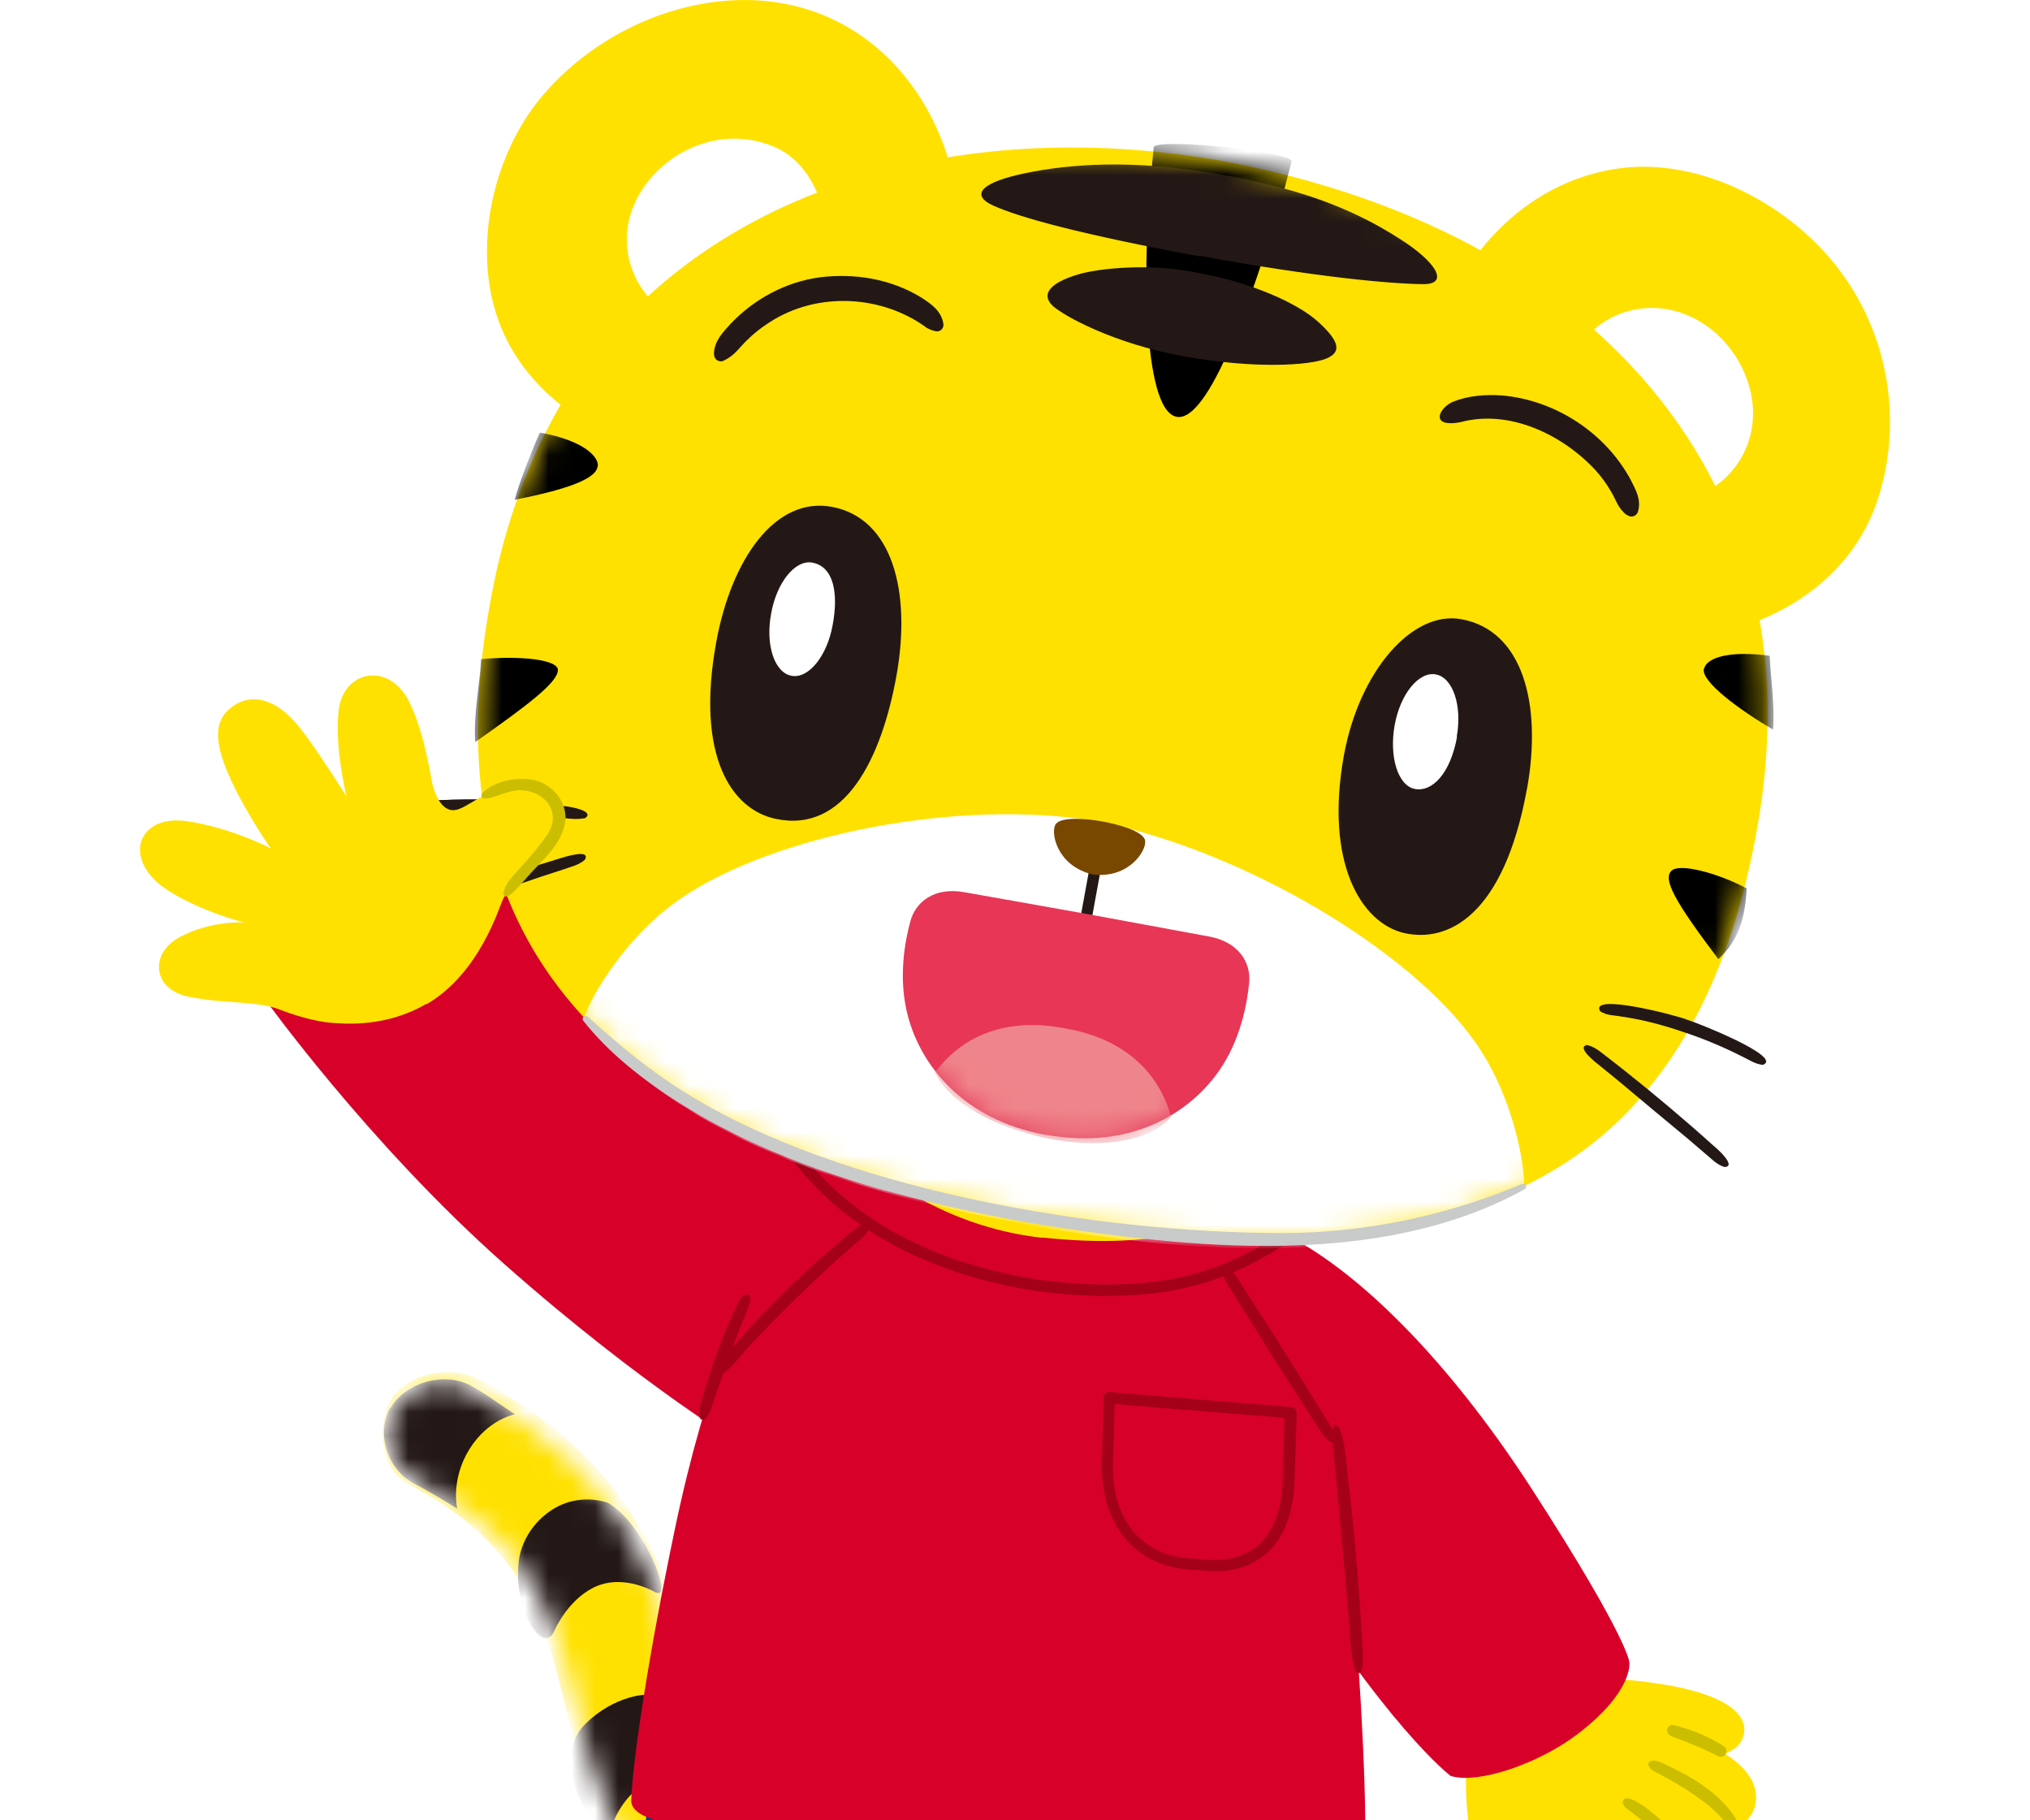 <svg width="87" height="78" viewBox="0 0 87 78" fill="none" xmlns="http://www.w3.org/2000/svg">
<g clip-path="url(#clip0_40008619_50104)">
<g filter="url(#filter0_d_40008619_50104)">
<path d="M11.284 42.716C11.284 42.716 15.779 49.007 21.63 54.18C27.589 59.449 32.084 62.101 32.084 62.101C32.738 62.267 36.615 67.678 38.446 65.49C41.122 62.279 40.016 55.013 40.016 55.013C40.016 55.013 38.434 51.409 34.653 49.84C24.972 45.796 22.082 37.685 22.082 37.685C16.089 31.323 8.109 38.197 11.284 42.716Z" fill="#D70029"/>
<path d="M36.757 52.885L30.585 56.322L32.191 64.718L59.852 65.039L61.398 59.949C61.398 59.949 57.069 55.953 51.944 53.301L36.757 52.873V52.885Z" fill="#D70029"/>
<mask id="mask0_40008619_50104" style="mask-type:luminance" maskUnits="userSpaceOnUse" x="16" y="59" width="27" height="27">
<path d="M40.705 85.387C42.311 85.054 42.215 83.484 41.847 82.319C41.478 81.153 41.383 80.963 39.766 81.07C39.635 81.07 35.425 81.046 32.749 78.882C30.501 77.062 29.931 74.862 29.229 72.032C28.242 68.072 27.017 63.136 20.06 59.497C18.942 58.915 17.515 59.319 16.885 60.389C16.254 61.471 16.647 62.827 17.765 63.41C22.95 66.121 23.759 69.368 24.698 73.138C25.447 76.171 26.303 79.619 29.74 82.331C31.929 84.055 34.295 85.019 36.483 85.34C38.898 85.696 40.646 85.387 40.693 85.387H40.705Z" fill="white"/>
</mask>
<g mask="url(#mask0_40008619_50104)">
<path d="M43.225 80.475C41.084 80.522 35.174 80.047 33.176 78.453C30.916 76.657 30.358 74.433 29.656 71.603C28.669 67.643 27.372 62.696 20.416 59.057C19.298 58.474 17.395 58.878 16.765 59.96C16.134 61.043 16.325 62.969 17.442 63.552C22.628 66.263 23.365 69.629 24.304 73.387C25.053 76.419 26.041 80.451 29.477 83.162C32.534 85.577 38.016 86.814 43.082 85.862L43.249 80.463L43.225 80.475Z" fill="#FFE100"/>
<path d="M16.742 60.329C17.372 59.246 19.014 58.771 20.131 59.353C20.785 59.698 21.511 60.245 22.07 60.602C22.07 60.602 20.916 60.804 20.108 62.113C19.299 63.433 19.596 64.646 19.596 64.646C19.192 64.384 18.193 63.801 17.717 63.552C16.599 62.969 16.1 61.399 16.73 60.317L16.742 60.329Z" fill="#231815"/>
<path d="M28.122 68.249C28.122 68.249 26.707 67.369 25.399 68.047C24.293 68.618 23.758 69.878 23.758 69.878C23.27 70.984 22.009 68.951 22.224 67C22.224 67 22.259 65.68 23.555 64.765C24.78 63.896 26.053 64.396 26.053 64.396C27.623 65.312 28.871 68.582 28.122 68.237V68.249Z" fill="#231815"/>
<path d="M30.405 75.861C30.405 75.861 29.323 75.575 28.169 76.099C26.742 76.741 26.302 78.049 26.302 78.049C25.707 79.096 23.519 75.801 24.922 74.053C24.922 74.053 25.767 72.995 27.241 72.674C28.478 72.412 29.513 73.161 29.513 73.161C30.916 74.243 31.475 76.372 30.405 75.861Z" fill="#231815"/>
</g>
<path d="M63.467 74.303L65.715 72.376C65.715 72.376 67.035 71.556 70.959 72.127C74.468 72.638 75.05 73.744 74.646 74.565C74.146 75.564 72.053 75.29 72.053 75.29L70.162 79.441L64.597 77.859L63.455 74.303H63.467Z" fill="#FFE100"/>
<path d="M71.482 74.102C71.482 74.102 75.061 75.017 75.252 76.861C75.359 77.907 74.431 78.561 73.623 78.323C72.897 78.109 70.649 76.611 70.649 76.611L71.482 74.102Z" fill="#FFE100"/>
<path d="M71.505 73.982C71.66 73.863 71.755 73.934 71.874 73.958L72.207 74.053C72.754 74.22 73.277 74.457 73.765 74.755C73.86 74.814 73.979 74.85 73.991 75.04C73.991 75.135 73.943 75.219 73.86 75.254C73.693 75.326 73.622 75.231 73.515 75.195C73.42 75.147 73.325 75.1 73.23 75.052C72.742 74.826 72.231 74.624 71.731 74.434C71.636 74.386 71.517 74.398 71.458 74.22C71.422 74.136 71.458 74.029 71.517 73.982H71.505Z" fill="#CBBE00"/>
<path d="M70.709 75.564C70.709 75.564 74.099 76.967 74.467 78.68C74.657 79.583 73.647 80.487 72.196 79.916C70.686 79.322 69.353 78.299 69.353 78.299L70.709 75.552V75.564Z" fill="#FFE100"/>
<path d="M70.758 75.457C70.996 75.397 71.163 75.516 71.341 75.587C72.483 76.123 73.66 76.8 74.374 77.894C74.457 78.037 74.493 78.43 74.207 78.323C73.993 78.239 73.934 78.073 73.815 77.942C73.458 77.526 73.03 77.193 72.566 76.884C72.114 76.563 71.615 76.289 71.127 76.027C70.96 75.932 70.782 75.885 70.663 75.683C70.616 75.599 70.663 75.48 70.758 75.457Z" fill="#CBBE00"/>
<path d="M69.615 77.169C70.769 77.811 72.124 79.238 72.505 80.047C73.016 81.141 71.601 82.223 70.031 81.284C68.675 80.475 67.082 78.75 66.559 78.917C65.916 79.131 66.808 81.593 64.917 81.545C62.729 81.486 62.23 74.945 63.55 72.638L69.603 77.157L69.615 77.169Z" fill="#FFE100"/>
<path d="M69.687 77.061C70.317 76.954 72.779 79.356 72.625 79.999C72.601 80.094 72.494 80.153 72.399 80.106C72.197 80.022 72.149 79.88 72.042 79.749C71.435 78.952 70.71 78.25 69.913 77.644C69.782 77.537 69.628 77.489 69.556 77.275C69.521 77.18 69.58 77.073 69.675 77.061H69.687Z" fill="#CBBE00"/>
<path d="M52.323 51.708C52.323 51.708 53.929 52.112 56.105 53.468C58.852 55.181 62.301 58.606 65.726 63.922C69.829 70.284 69.829 71.235 69.829 71.235C69.829 71.235 70.019 72.46 67.629 74.292C65.916 75.6 63.336 76.456 62.17 76.099C62.17 76.099 59.352 73.971 54.678 66.276L52.312 51.72L52.323 51.708Z" fill="#D70029"/>
<path d="M28.089 75.872C27.495 78.298 26.674 85.053 26.65 85.291C26.603 85.826 28.803 86.873 31.633 87.42C35.094 88.098 37.758 88.252 40.386 87.622C40.933 87.491 40.981 87.313 41.088 86.897C41.361 85.695 42.134 84.292 42.336 84.185C42.752 84.209 43.371 85.731 43.573 86.944C43.645 87.372 43.692 87.551 44.227 87.693C46.82 88.407 52.231 88.038 54.597 87.693C56.286 87.444 57.797 86.825 57.761 86.29C57.654 84.887 57.678 80.225 57.118 77.394L28.101 75.86L28.089 75.872Z" fill="#00428E"/>
<path d="M27.448 80.606C27.65 80.451 27.852 80.475 28.054 80.427C29.053 80.249 30.052 79.821 30.754 79.072C30.884 78.929 31.015 78.763 31.122 78.596C31.253 78.418 31.301 78.204 31.538 78.097C31.967 77.99 31.669 78.727 31.538 78.858C30.956 79.868 29.897 80.534 28.791 80.796C28.351 80.868 27.876 81.07 27.436 80.856C27.34 80.796 27.34 80.665 27.436 80.606H27.448Z" fill="#002B69"/>
<path d="M53.692 51.756C53.632 53.147 49.22 54.11 43.821 53.908C38.422 53.694 35.948 51.102 35.996 49.71C36.043 48.319 38.612 48.64 44.011 48.854C49.41 49.068 53.739 50.364 53.68 51.756H53.692Z" fill="#FFE100"/>
<path d="M44.665 53.028C49.91 53.587 52.466 52.481 53.941 51.161C53.941 51.161 55.047 52.1 55.618 52.695C52.847 54.514 50.266 55.799 44.558 55.097C44.498 55.097 44.439 55.085 44.392 55.073C38.005 54.05 34.913 50.911 33.569 48.663C33.986 48.402 35.627 47.914 35.627 47.914C36.816 49.995 40.277 52.552 44.665 53.04V53.028Z" fill="#D70029"/>
<path d="M47.509 55.537C46.617 55.537 45.63 55.477 44.524 55.334C44.465 55.334 44.405 55.323 44.346 55.311C37.519 54.217 34.522 50.756 33.357 48.782C33.286 48.663 33.321 48.52 33.44 48.449C33.559 48.377 33.702 48.413 33.773 48.532C34.903 50.423 37.793 53.765 44.429 54.823C44.476 54.823 44.536 54.835 44.583 54.847C50.28 55.548 52.789 54.252 55.489 52.492C55.596 52.421 55.75 52.445 55.822 52.563C55.893 52.682 55.869 52.825 55.75 52.897C53.503 54.371 51.362 55.525 47.509 55.525V55.537Z" fill="#A40018"/>
<path d="M40.858 12.224C39.384 18.278 31.785 21.37 26.469 18.848C22.96 17.183 20.558 14.412 20.903 9.953C21.07 7.788 21.961 5.565 23.329 4.007C26.35 0.522 31.594 -1.095 35.65 0.808C40.074 2.877 41.834 8.264 40.87 12.224H40.858Z" fill="#FFE100"/>
<path d="M35.269 11.309C34.626 13.771 31.297 14.746 29.085 13.712C27.622 13.034 26.706 11.476 26.884 9.87C27.146 7.313 30.25 5.03 33.211 6.303C34.912 7.04 35.768 9.418 35.281 11.297L35.269 11.309Z" fill="white"/>
<path d="M60.194 18.741C59.338 24.925 65.427 27.815 71.409 27.458C75.678 27.208 79.377 25.02 80.53 21.227C81.589 17.766 80.851 13.865 78.378 11.011C76.213 8.513 72.538 6.646 69.066 7.265C63.524 8.264 60.848 13.996 60.194 18.741Z" fill="#FFE100"/>
<path d="M66.903 16.743C66.546 19.288 69.067 21.595 71.541 21.476C73.17 21.405 74.514 20.346 74.978 18.789C75.715 16.291 73.694 13.33 70.982 13.199C68.758 13.104 67.177 14.793 66.915 16.743H66.903Z" fill="white"/>
<path d="M52.252 6.872C64.847 9.203 72.791 16.041 75.098 25.091C75.847 28.029 75.954 31.466 75.419 34.819C74.396 41.241 72.065 45.903 68.39 48.888C66.25 50.624 63.265 51.956 60.149 52.575C55.618 53.479 49.945 53.169 44.059 52.099C39.04 51.195 34.759 50.042 30.905 48.008C27.219 46.058 24.531 43.56 22.819 40.635C20.416 36.544 19.869 31.359 21.166 24.996C21.843 21.655 23.152 18.479 24.888 15.994C30.216 8.335 40.681 4.886 52.252 6.872Z" fill="#FFE100"/>
<mask id="mask1_40008619_50104" style="mask-type:luminance" maskUnits="userSpaceOnUse" x="20" y="6" width="56" height="48">
<path d="M52.251 6.873C64.846 9.204 72.79 16.042 75.097 25.093C75.846 28.03 75.953 31.467 75.418 34.821C74.395 41.242 72.064 45.904 68.389 48.889C66.249 50.626 63.264 51.958 60.148 52.576C55.617 53.48 49.944 53.17 44.057 52.1C39.039 51.196 34.758 50.043 30.904 48.009C27.218 46.059 24.53 43.561 22.818 40.636C20.415 36.545 19.868 31.36 21.165 24.997C21.843 21.656 23.151 18.48 24.887 15.995C30.215 8.336 40.68 4.887 52.251 6.873Z" fill="white"/>
</mask>
<g mask="url(#mask1_40008619_50104)">
<path d="M43.926 52.469C52.417 53.991 59.885 54.05 65.308 51.042C65.415 50.435 65.023 47.212 63.215 44.644C60.444 40.719 53.333 36.462 47.065 35.201C41.131 34.178 33.187 35.772 29.215 38.471C26.622 40.231 25.112 43.109 25.005 43.728C29.024 48.437 35.458 50.911 43.938 52.457L43.926 52.469Z" fill="white"/>
<path d="M49.444 6.302C49.433 6.421 49.373 7.122 49.349 7.241C48.981 10.857 48.921 17.588 50.431 17.861C51.942 18.135 54.023 11.641 55.022 8.193C55.058 8.062 55.26 7.265 55.355 6.92C55.426 6.504 49.516 5.885 49.444 6.314V6.302Z" fill="black"/>
<path d="M51.429 10.963C56.472 11.89 59.647 12.164 61.003 12.176C62.133 12.176 61.55 11.213 59.956 10.214C58.363 9.203 56.293 8.192 52.464 7.502C48.551 6.789 45.792 7.038 43.949 7.419C42.106 7.799 41.535 8.335 42.569 8.81C43.699 9.322 46.387 10.059 51.429 10.987V10.963Z" fill="#231815"/>
<path d="M50.741 15.269C53.773 15.816 56.128 15.661 56.842 15.364C57.508 15.091 57.413 14.627 56.497 13.794C55.581 12.962 53.571 12.094 51.383 11.701C49.385 11.261 47.102 11.487 46.198 11.761C45.009 12.117 44.593 12.605 45.116 13.104C45.568 13.521 47.708 14.722 50.741 15.269Z" fill="#231815"/>
<path d="M25.623 19.978C25.659 19.479 24.803 18.825 23.138 18.539C22.912 19.003 22.27 20.62 22.056 21.417C24.149 21.001 25.564 20.549 25.611 19.978H25.623Z" fill="black"/>
<path d="M23.91 28.731C23.958 28.255 22.257 28.089 20.616 28.244C20.58 29.254 20.283 30.598 20.366 31.799C22.59 30.23 23.863 29.278 23.91 28.731Z" fill="black"/>
<path d="M73.026 28.647C72.872 29.194 74.584 30.443 75.988 31.264C76.071 30.217 75.88 29.028 75.845 28.1C74.18 27.874 73.169 28.16 73.038 28.635L73.026 28.647Z" fill="black"/>
<path d="M71.658 37.294C71.218 37.65 71.813 38.673 73.644 41.099C74.31 40.481 74.786 39.684 74.857 38.066C73.597 37.401 72.027 36.996 71.658 37.294Z" fill="black"/>
</g>
<path d="M38.421 28.947C37.779 32.514 36.197 35.737 33.224 35.083C31.357 34.679 29.811 32.407 30.691 27.543C31.333 23.976 33.212 21.276 35.639 21.716C38.255 22.192 39.063 25.367 38.421 28.947Z" fill="#231815"/>
<path d="M35.688 26.77C35.45 28.114 34.653 29.089 33.928 28.959C33.191 28.828 32.798 27.639 33.048 26.295C33.286 24.951 34.083 23.976 34.808 24.107C35.736 24.273 35.938 25.427 35.688 26.77Z" fill="white"/>
<path d="M65.442 33.798C64.443 39.292 62.017 40.398 60.185 39.982C58.318 39.554 56.772 36.938 57.593 32.383C58.247 28.768 60.518 26.151 62.623 26.532C65.275 27.008 66.096 30.195 65.442 33.81V33.798Z" fill="#231815"/>
<path d="M62.445 31.573C62.159 33.143 61.386 33.94 60.649 33.809C59.911 33.678 59.531 32.429 59.769 31.086C60.007 29.742 60.803 28.767 61.529 28.898C62.266 29.028 62.671 30.23 62.433 31.561L62.445 31.573Z" fill="white"/>
<path d="M45.853 43.396C45.853 43.396 45.83 43.396 45.806 43.396C45.675 43.372 45.592 43.241 45.615 43.11L46.709 37.105C46.733 36.974 46.864 36.89 46.995 36.914C47.126 36.938 47.209 37.069 47.185 37.2L46.091 43.205C46.067 43.324 45.972 43.407 45.853 43.407V43.396Z" fill="#231815"/>
<path d="M44.854 48.628C48.493 49.282 50.978 47.676 52.215 45.928C53.178 44.572 53.452 42.967 53.535 42.111C53.618 41.242 53.083 40.35 51.787 40.124C50.502 39.887 49.289 39.661 46.566 39.161C43.843 38.674 42.618 38.46 41.345 38.234C40.049 37.996 39.24 38.638 39.014 39.482C38.788 40.315 38.479 41.908 38.907 43.526C39.454 45.607 41.226 47.985 44.854 48.639V48.628Z" fill="#E73656"/>
<mask id="mask2_40008619_50104" style="mask-type:luminance" maskUnits="userSpaceOnUse" x="38" y="38" width="16" height="11">
<path d="M44.853 48.628C48.492 49.282 50.977 47.676 52.214 45.928C53.177 44.572 53.451 42.967 53.534 42.111C53.617 41.242 53.082 40.35 51.786 40.124C50.502 39.887 49.288 39.661 46.565 39.161C43.842 38.674 42.617 38.46 41.344 38.234C40.048 37.996 39.239 38.638 39.013 39.482C38.788 40.315 38.478 41.908 38.906 43.526C39.453 45.607 41.225 47.985 44.853 48.639V48.628Z" fill="white"/>
</mask>
<g mask="url(#mask2_40008619_50104)">
<path d="M50.193 47.854C50.193 47.854 50.097 47.545 50.074 47.486C49.087 44.715 46.423 44.203 45.626 44.061C44.829 43.918 42.142 43.454 40.251 45.726C40.215 45.761 40.072 45.94 40.072 45.94C41.214 48.532 48.064 50.209 50.193 47.866V47.854Z" fill="#EF858C"/>
</g>
<path d="M69.721 22.072C69.329 21.774 69.257 21.406 69.043 21.061C68.853 20.728 68.615 20.407 68.354 20.121C66.938 18.611 64.679 17.529 62.598 18.088C62.324 18.147 61.551 18.242 61.73 17.719C61.849 17.469 62.063 17.303 62.288 17.208C62.955 16.946 63.68 16.898 64.382 16.946C66.665 17.148 68.817 18.552 69.9 20.585C70.102 20.989 70.352 21.418 70.197 21.929C70.138 22.131 69.876 22.202 69.733 22.06L69.721 22.072Z" fill="#231815"/>
<path d="M30.596 15.174C30.608 14.615 30.976 14.247 31.297 13.89C32.32 12.808 33.688 12.07 35.162 11.88C36.637 11.702 38.159 11.951 39.444 12.725C39.872 12.998 40.347 13.307 40.431 13.878C40.455 14.033 40.347 14.175 40.193 14.199C40.026 14.199 39.848 14.116 39.729 14.056C37.803 12.629 35.02 12.487 32.986 13.807C32.629 14.033 32.296 14.294 31.999 14.592C31.69 14.889 31.488 15.234 31.024 15.448C30.845 15.555 30.596 15.412 30.608 15.198L30.596 15.174Z" fill="#231815"/>
<path d="M17.477 34.475C18.084 34.201 18.75 34.32 19.392 34.261C20.997 34.213 22.603 34.309 24.184 34.546C24.375 34.546 25.528 34.748 25.076 35.058C24.422 35.177 23.828 34.951 23.185 34.939C21.925 34.832 20.664 34.784 19.404 34.784C19.142 34.737 17.013 35.01 17.489 34.487L17.477 34.475Z" fill="#231815"/>
<path d="M25.065 36.842C24.792 37.08 24.459 37.139 24.137 37.258L23.186 37.567C21.616 38.102 20.011 38.649 18.453 39.244C18.274 39.315 17.157 39.791 17.383 39.28C17.787 38.875 18.691 38.649 19.214 38.411C20.463 37.912 21.735 37.472 23.032 37.08L23.995 36.782C24.185 36.723 25.339 36.354 25.065 36.842Z" fill="#231815"/>
<path d="M75.548 45.63C75.215 45.594 74.965 45.416 74.692 45.285C73.871 44.869 73.027 44.512 72.159 44.226C71.291 43.929 70.411 43.691 69.495 43.56C69.186 43.501 68.876 43.525 68.579 43.334C68.091 42.514 72.004 43.548 72.325 43.703C72.646 43.786 76.476 45.297 75.548 45.63Z" fill="#231815"/>
<path d="M68.044 44.786C68.389 44.87 68.627 45.107 68.888 45.298L69.661 45.904C70.862 46.856 72.29 48.057 73.419 49.08C73.574 49.198 74.454 49.983 73.907 50.007C73.562 49.9 73.348 49.65 73.098 49.448L72.349 48.806C71.6 48.188 70.09 46.927 69.34 46.297L68.579 45.678C68.424 45.559 67.497 44.846 68.044 44.774V44.786Z" fill="#231815"/>
<path d="M47.245 35.2C47.899 35.319 49.017 35.616 49.076 36.021C49.148 36.437 48.386 37.662 46.828 37.471C45.294 37.103 45.021 35.688 45.235 35.331C45.449 34.974 46.59 35.081 47.245 35.2Z" fill="#784700"/>
<path d="M65.323 50.97C59.127 54.383 50.981 53.503 44.238 52.421C38.982 51.469 33.642 50.126 29.075 47.236C27.565 46.272 26.114 45.154 24.996 43.739C24.949 43.68 24.96 43.608 25.02 43.561C25.067 43.525 25.139 43.525 25.186 43.561C26.495 44.75 27.85 45.88 29.349 46.807C36.056 51.006 47.033 52.825 54.917 52.837C58.473 52.837 61.946 52.112 65.228 50.732C65.288 50.708 65.359 50.732 65.395 50.803C65.418 50.863 65.395 50.922 65.347 50.958L65.323 50.97Z" fill="#C9CACA"/>
<path d="M57.248 61.149C57.248 61.149 57.462 62.255 57.926 67.524C58.354 72.423 58.616 77.906 58.473 79.713C58.449 80.046 58.14 80.225 57.771 80.32C56.416 80.665 49.53 80.891 42.466 80.32C37.756 79.939 29.122 78.489 27.683 77.846C27.327 77.692 27.041 77.466 27.053 77.133C27.124 75.325 27.802 70.889 28.92 65.538C30.3 58.914 32.036 55.536 32.036 55.536L57.26 61.161L57.248 61.149Z" fill="#D70029"/>
<path d="M57.366 61.126C57.699 61.804 57.699 62.982 57.818 63.731C58.056 65.764 58.258 68.238 58.377 70.272C58.377 70.486 58.556 72.044 58.104 71.604C57.83 70.914 57.866 69.737 57.771 68.999C57.652 67.489 57.438 65.313 57.307 63.778L57.176 62.482C57.164 62.268 56.903 60.734 57.366 61.126Z" fill="#A40018"/>
<path d="M29.99 60.71C29.919 60.448 30.014 60.234 30.074 60.008L30.276 59.342C30.609 58.236 31.025 57.118 31.513 56.072C31.62 55.858 31.679 55.632 31.917 55.489C32.012 55.43 32.131 55.489 32.143 55.608C32.178 55.87 32.048 56.072 31.965 56.286L31.703 56.928C31.37 57.784 31.061 58.653 30.763 59.521L30.537 60.175C30.49 60.413 30.204 61.114 29.979 60.734L29.99 60.71Z" fill="#A40018"/>
<path d="M52.039 67.321C51.872 67.321 51.706 67.321 51.528 67.297L50.897 67.25C48.602 67.059 47.163 65.276 47.222 62.683L47.294 59.888C47.294 59.817 47.329 59.758 47.377 59.71C47.425 59.662 47.496 59.639 47.555 59.651L55.345 60.293C55.476 60.293 55.571 60.412 55.571 60.542L55.476 63.623C55.392 64.966 54.976 65.965 54.239 66.596C53.668 67.083 52.919 67.333 52.027 67.333L52.039 67.321ZM47.77 60.162L47.698 62.707C47.639 65.05 48.876 66.608 50.921 66.774L51.551 66.822C52.538 66.917 53.335 66.715 53.906 66.227C54.536 65.68 54.893 64.8 54.964 63.599L55.048 60.757L47.734 60.162H47.77Z" fill="#A40018"/>
<path d="M37.28 52.611C37.09 52.967 36.781 53.181 36.495 53.431L35.651 54.18C34.545 55.203 33.474 56.25 32.428 57.344C31.881 57.867 31.5 58.533 30.846 58.961C30.264 59.044 31.167 57.986 31.298 57.855C32.761 56.119 34.438 54.525 36.162 53.062C36.305 52.92 37.351 52.028 37.268 52.611H37.28Z" fill="#A40018"/>
<path d="M52.549 54.228C52.87 54.454 53.037 54.787 53.239 55.097L53.834 56.024C54.702 57.344 55.927 59.33 56.747 60.662C56.854 60.829 57.58 61.923 57.021 61.792C56.7 61.566 56.533 61.233 56.331 60.924L55.736 59.996C55.142 59.081 53.965 57.214 53.394 56.286L52.811 55.358C52.704 55.192 51.978 54.086 52.537 54.24L52.549 54.228Z" fill="#A40018"/>
<path d="M18.276 43.037C20.595 41.681 21.392 38.839 21.57 38.506C22.022 37.674 22.688 37.281 23.675 35.913C24.484 34.784 23.521 33.333 21.963 33.642C20.762 33.88 20.048 34.593 19.561 34.7C18.954 34.843 18.645 34.046 18.538 33.618C18.455 33.297 18.193 31.359 17.515 30.027C16.647 28.35 14.732 28.73 14.518 30.407C14.316 31.953 14.851 34.13 14.851 34.13C14.851 34.13 13.555 32.06 12.818 31.145C11.723 29.789 10.701 29.789 10.047 30.217C9.286 30.716 9.024 31.501 9.868 33.357C10.582 34.914 11.605 36.353 11.605 36.353C11.605 36.353 9.904 35.462 8.001 35.188C5.872 34.879 5.195 36.865 7.192 38.149C8.631 39.077 10.475 39.529 10.475 39.529C10.475 39.529 9.06 39.422 7.692 40.159C6.408 40.849 6.527 42.383 8.061 42.704C8.929 42.883 9.559 42.906 10.487 42.978C10.986 43.025 11.498 43.073 11.961 43.251C12.508 43.465 13.484 43.786 14.28 43.834C14.816 43.87 16.552 44.024 18.276 43.013V43.037Z" fill="#FFE100"/>
<path d="M21.582 38.245C21.654 37.865 21.927 37.603 22.142 37.353C22.605 36.854 23.045 36.355 23.426 35.807C24.27 34.606 22.95 33.524 21.725 33.964C21.559 33.976 20.465 34.499 20.655 34C21.178 33.477 21.987 33.322 22.712 33.393C23.509 33.489 24.223 34.178 24.235 35.011C24.211 36.152 23.164 36.89 22.498 37.698C22.356 37.829 21.642 38.781 21.571 38.257L21.582 38.245Z" fill="#CBBE00"/>
</g>
</g>
<defs>
<filter id="filter0_d_40008619_50104" x="-3" y="-9" width="93" height="122.284" filterUnits="userSpaceOnUse" color-interpolation-filters="sRGB">
<feFlood flood-opacity="0" result="BackgroundImageFix"/>
<feColorMatrix in="SourceAlpha" type="matrix" values="0 0 0 0 0 0 0 0 0 0 0 0 0 0 0 0 0 0 127 0" result="hardAlpha"/>
<feOffset/>
<feGaussianBlur stdDeviation="4.5"/>
<feComposite in2="hardAlpha" operator="out"/>
<feColorMatrix type="matrix" values="0 0 0 0 0 0 0 0 0 0 0 0 0 0 0 0 0 0 0.25 0"/>
<feBlend mode="normal" in2="BackgroundImageFix" result="effect1_dropShadow_40008619_50104"/>
<feBlend mode="normal" in="SourceGraphic" in2="effect1_dropShadow_40008619_50104" result="shape"/>
</filter>
<clipPath id="clip0_40008619_50104">
<rect width="87" height="78" fill="white"/>
</clipPath>
</defs>
</svg>
